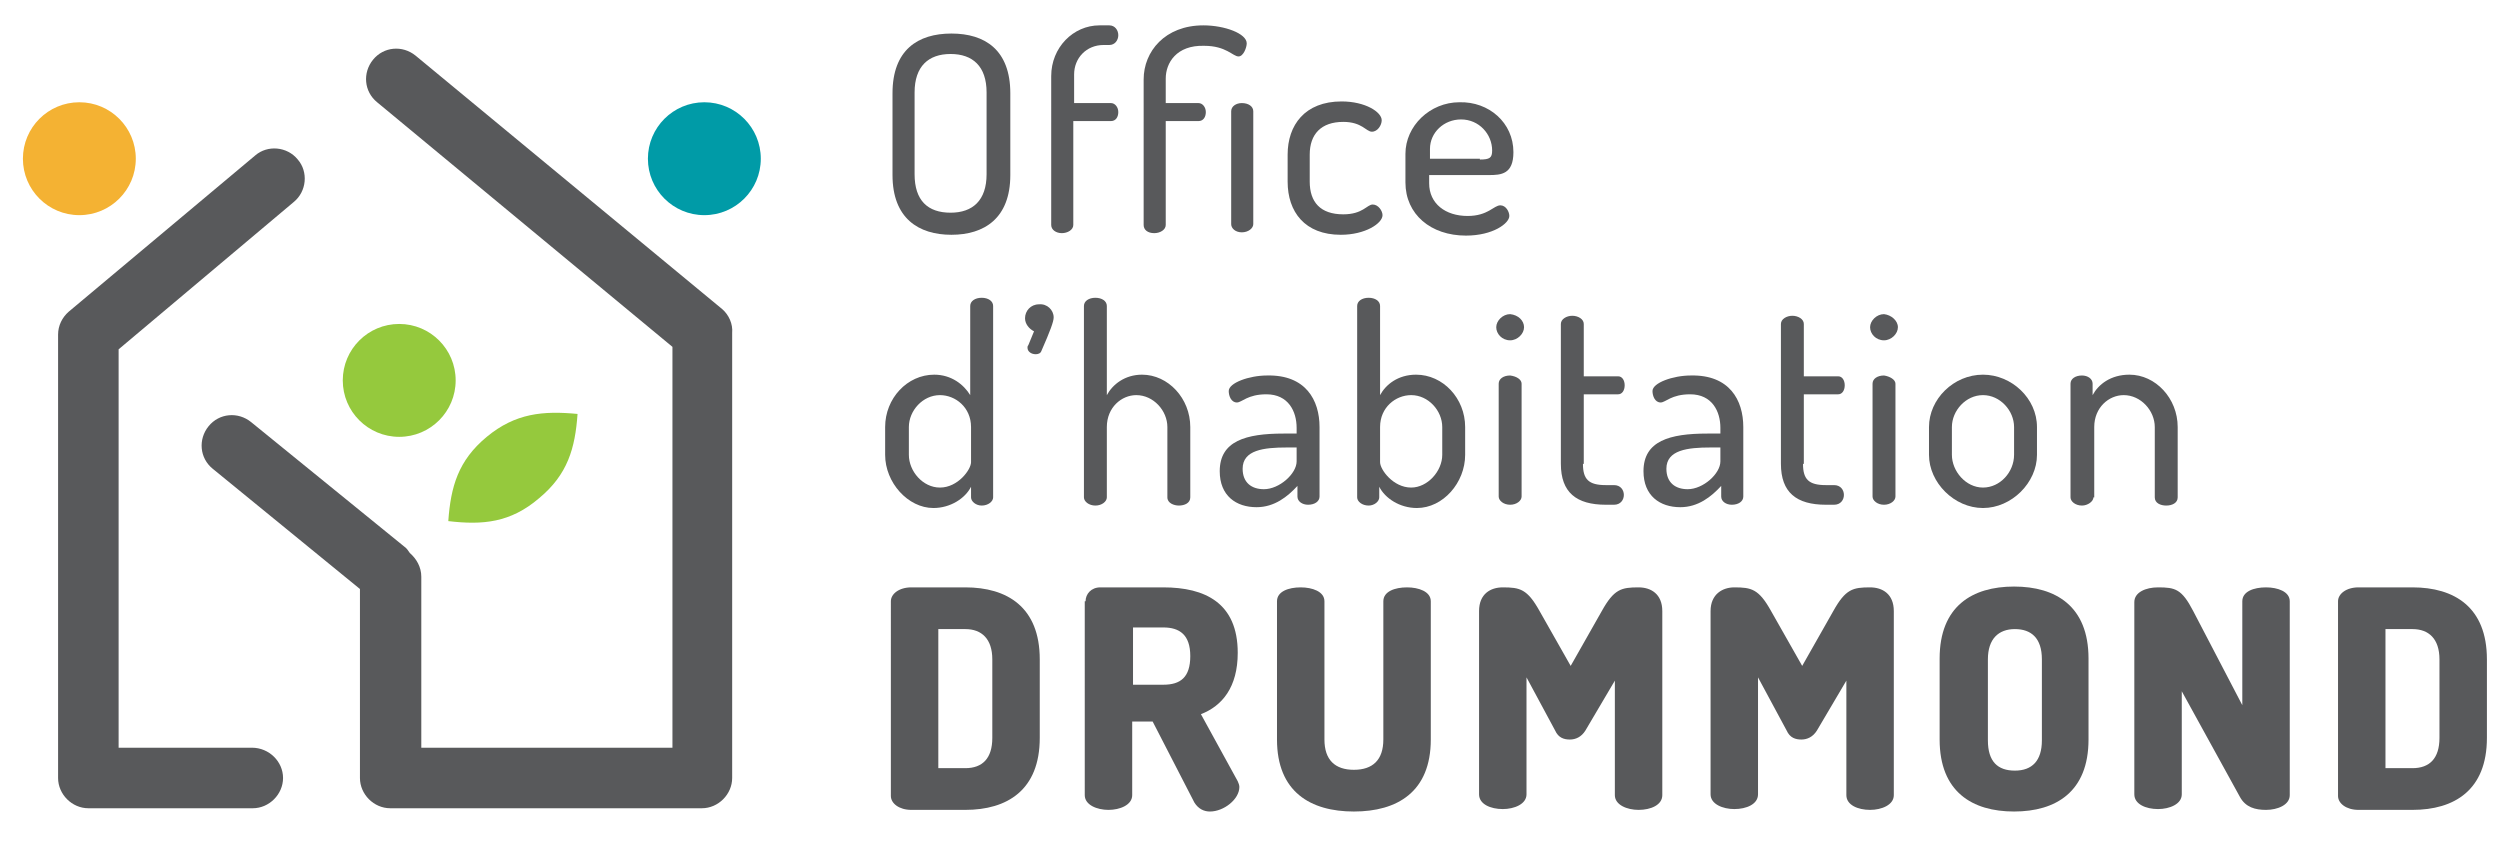 <?xml version="1.0" encoding="UTF-8"?>
<!-- Generator: Adobe Illustrator 21.0.2, SVG Export Plug-In . SVG Version: 6.00 Build 0)  -->
<svg xmlns="http://www.w3.org/2000/svg" xmlns:xlink="http://www.w3.org/1999/xlink" version="1.1" id="Calque_1" x="0px" y="0px" viewBox="0 0 305.6 103.2" style="enable-background:new 0 0 305.6 103.2;" xml:space="preserve">
<style type="text/css">
	.st0{fill:#58595B;}
	.st1{fill:#95C93D;}
	.st2{fill:#009BA7;}
	.st3{fill:#F4B233;}
</style>
<g>
	<g>
		<path class="st0" d="M109.1,21.4v-10c0-5.3,3.1-7.3,7.2-7.3s7.2,2,7.2,7.3v10c0,5.3-3.2,7.3-7.2,7.3S109.1,26.7,109.1,21.4z     M120.6,11.3c0-3.2-1.7-4.7-4.4-4.7c-2.7,0-4.4,1.5-4.4,4.7v10c0,3.2,1.6,4.7,4.4,4.7c2.7,0,4.4-1.5,4.4-4.7V11.3z"></path>
	</g>
	<g>
		<path class="st0" d="M131.2,12.6h4.6c0.5,0,0.9,0.5,0.9,1.1s-0.3,1.1-0.9,1.1h-4.6v12.7c0,0.6-0.7,1-1.4,1s-1.3-0.4-1.3-1V9.3    c0-3.5,2.7-6.2,5.9-6.2h1.2c0.7,0,1.1,0.6,1.1,1.2c0,0.6-0.4,1.2-1.1,1.2h-0.7c-2.1,0-3.6,1.6-3.6,3.6V12.6z"></path>
	</g>
	<g>
		<path class="st0" d="M142.5,9.6v3h4c0.5,0,0.9,0.5,0.9,1.1s-0.3,1.1-0.9,1.1h-4v12.7c0,0.6-0.7,1-1.4,1c-0.8,0-1.3-0.4-1.3-1V9.7    c0-3.4,2.6-6.6,7.3-6.6c2.6,0,5.3,1,5.3,2.2c0,0.5-0.4,1.6-1,1.6c-0.7,0-1.5-1.3-4.2-1.3C143.8,5.5,142.5,7.7,142.5,9.6z     M153.2,13.6v13.8c0,0.5-0.6,1-1.4,1c-0.8,0-1.3-0.5-1.3-1V13.6c0-0.6,0.6-1,1.3-1C152.6,12.6,153.2,13,153.2,13.6z"></path>
	</g>
	<g>
		<path class="st0" d="M157.4,22.2v-3.3c0-3.6,2.1-6.5,6.6-6.5c2.9,0,4.9,1.3,4.9,2.3c0,0.6-0.5,1.4-1.2,1.4s-1.2-1.2-3.5-1.2    c-2.7,0-4.1,1.5-4.1,4v3.3c0,2.5,1.3,4,4.1,4c2.4,0,2.9-1.2,3.6-1.2c0.7,0,1.2,0.8,1.2,1.3c0,1-2.1,2.4-5.1,2.4    C159.5,28.7,157.4,25.9,157.4,22.2z"></path>
	</g>
	<g>
		<path class="st0" d="M185,18.6c0,2.7-1.5,2.8-3,2.8h-7.3v1c0,2.5,2,4,4.7,4c2.5,0,3.2-1.3,4-1.3c0.7,0,1.1,0.8,1.1,1.3    c0,0.9-2,2.4-5.3,2.4c-4.3,0-7.4-2.6-7.4-6.5v-3.5c0-3.4,3-6.3,6.6-6.3C182,12.4,185,15,185,18.6z M180.9,19.5    c1.2,0,1.5-0.2,1.5-1.1c0-2-1.6-3.8-3.8-3.8c-2.1,0-3.8,1.6-3.8,3.6v1.2H180.9z"></path>
	</g>
	<g>
		<path class="st0" d="M121.4,37.4v23.4c0,0.5-0.6,1-1.4,1c-0.7,0-1.3-0.5-1.3-1v-1.3c-0.7,1.4-2.5,2.6-4.6,2.6    c-3.1,0-5.9-3.1-5.9-6.5v-3.4c0-3.5,2.7-6.4,6-6.4c2.1,0,3.6,1.2,4.4,2.5V37.4c0-0.6,0.6-1,1.4-1    C120.8,36.4,121.4,36.8,121.4,37.4z M111.1,55.6c0,2,1.7,4,3.8,4c2.2,0,3.8-2.2,3.8-3.1v-4.3c0-2.4-1.9-3.9-3.8-3.9    c-2.1,0-3.8,1.9-3.8,3.9V55.6z"></path>
	</g>
	<g>
		<path class="st0" d="M128.8,38.8c0,0.5-0.4,1.6-1.5,4.1c-0.1,0.3-0.4,0.4-0.7,0.4c-0.5,0-1-0.3-1-0.8c0-0.1,0-0.2,0.1-0.3l0.7-1.7    c-0.6-0.3-1.1-0.9-1.1-1.6c0-0.9,0.7-1.7,1.7-1.7C128,37.1,128.8,37.9,128.8,38.8z"></path>
	</g>
	<g>
		<path class="st0" d="M135.3,60.8c0,0.5-0.6,1-1.4,1c-0.8,0-1.4-0.5-1.4-1V37.4c0-0.6,0.6-1,1.4-1c0.8,0,1.4,0.4,1.4,1v10.9    c0.7-1.3,2.2-2.5,4.3-2.5c3.2,0,5.9,2.9,5.9,6.4v8.6c0,0.7-0.7,1-1.4,1c-0.6,0-1.4-0.3-1.4-1v-8.6c0-2-1.7-3.9-3.8-3.9    c-1.8,0-3.6,1.5-3.6,3.9V60.8z"></path>
	</g>
	<g>
		<path class="st0" d="M161.3,52.2v8.5c0,0.6-0.6,1-1.4,1c-0.7,0-1.3-0.4-1.3-1v-1.3c-1.2,1.3-2.8,2.6-5,2.6c-2.5,0-4.5-1.4-4.5-4.4    c0-3.7,3.2-4.6,7.8-4.6h1.6v-0.7c0-2-1-4.1-3.7-4.1c-2.3,0-3,1-3.6,1c-0.7,0-1-0.8-1-1.4c0-1,2.5-1.9,4.7-1.9    C159.6,45.8,161.3,48.9,161.3,52.2z M158.5,54.7h-1.2c-2.8,0-5.4,0.3-5.4,2.6c0,1.7,1.1,2.5,2.6,2.5c1.9,0,4-1.9,4-3.4V54.7z"></path>
	</g>
	<g>
		<path class="st0" d="M168.7,37.4v10.9c0.7-1.3,2.2-2.5,4.4-2.5c3.3,0,6,2.9,6,6.4v3.4c0,3.4-2.7,6.5-5.9,6.5    c-2.1,0-3.9-1.2-4.6-2.6v1.3c0,0.5-0.6,1-1.3,1c-0.8,0-1.4-0.5-1.4-1V37.4c0-0.6,0.6-1,1.4-1C168.1,36.4,168.7,36.8,168.7,37.4z     M176.3,52.2c0-2-1.7-3.9-3.8-3.9c-1.9,0-3.8,1.5-3.8,3.9v4.3c0,0.9,1.6,3.1,3.8,3.1c2,0,3.8-2,3.8-4V52.2z"></path>
	</g>
	<g>
		<path class="st0" d="M186.3,40c0,0.8-0.8,1.6-1.7,1.6c-1,0-1.7-0.8-1.7-1.6s0.8-1.6,1.7-1.6C185.6,38.5,186.3,39.2,186.3,40z     M186,46.9v13.8c0,0.5-0.6,1-1.4,1c-0.8,0-1.4-0.5-1.4-1V46.9c0-0.6,0.6-1,1.4-1C185.4,46,186,46.4,186,46.9z"></path>
	</g>
	<g>
		<path class="st0" d="M193.5,56.7c0,1.9,0.7,2.6,2.8,2.6h1c0.8,0,1.2,0.6,1.2,1.2c0,0.6-0.4,1.2-1.2,1.2h-1c-3.6,0-5.5-1.5-5.5-5    V39.6c0-0.6,0.7-1,1.4-1c0.7,0,1.4,0.4,1.4,1V46h4.2c0.5,0,0.8,0.5,0.8,1.1s-0.3,1.1-0.8,1.1h-4.2V56.7z"></path>
	</g>
	<g>
		<path class="st0" d="M213.1,52.2v8.5c0,0.6-0.6,1-1.4,1c-0.7,0-1.3-0.4-1.3-1v-1.3c-1.2,1.3-2.8,2.6-5,2.6c-2.5,0-4.5-1.4-4.5-4.4    c0-3.7,3.2-4.6,7.8-4.6h1.6v-0.7c0-2-1-4.1-3.7-4.1c-2.3,0-3,1-3.6,1c-0.7,0-1-0.8-1-1.4c0-1,2.5-1.9,4.7-1.9    C211.4,45.8,213.1,48.9,213.1,52.2z M210.3,54.7h-1.2c-2.8,0-5.4,0.3-5.4,2.6c0,1.7,1.1,2.5,2.6,2.5c1.9,0,4-1.9,4-3.4V54.7z"></path>
	</g>
	<g>
		<path class="st0" d="M220.4,56.7c0,1.9,0.7,2.6,2.8,2.6h1c0.8,0,1.2,0.6,1.2,1.2c0,0.6-0.4,1.2-1.2,1.2h-1c-3.6,0-5.5-1.5-5.5-5    V39.6c0-0.6,0.7-1,1.4-1c0.7,0,1.4,0.4,1.4,1V46h4.2c0.5,0,0.8,0.5,0.8,1.1s-0.3,1.1-0.8,1.1h-4.2V56.7z"></path>
	</g>
	<g>
		<path class="st0" d="M232,40c0,0.8-0.8,1.6-1.7,1.6c-1,0-1.7-0.8-1.7-1.6s0.8-1.6,1.7-1.6C231.2,38.5,232,39.2,232,40z     M231.7,46.9v13.8c0,0.5-0.6,1-1.4,1c-0.8,0-1.4-0.5-1.4-1V46.9c0-0.6,0.6-1,1.4-1C231,46,231.7,46.4,231.7,46.9z"></path>
	</g>
	<g>
		<path class="st0" d="M249,52.2v3.4c0,3.4-3.1,6.5-6.6,6.5s-6.6-3.1-6.6-6.5v-3.4c0-3.4,3-6.4,6.6-6.4    C245.9,45.8,249,48.7,249,52.2z M246.2,52.2c0-2-1.7-3.9-3.8-3.9c-2.1,0-3.8,1.9-3.8,3.9v3.4c0,2,1.7,4,3.8,4s3.8-1.9,3.8-4V52.2z    "></path>
	</g>
	<g>
		<path class="st0" d="M255.9,60.8c0,0.5-0.7,1-1.4,1c-0.8,0-1.4-0.5-1.4-1V46.9c0-0.6,0.6-1,1.4-1c0.7,0,1.3,0.4,1.3,1v1.4    c0.7-1.3,2.2-2.5,4.5-2.5c3.2,0,5.9,2.9,5.9,6.4v8.6c0,0.7-0.7,1-1.4,1c-0.7,0-1.4-0.3-1.4-1v-8.6c0-2-1.7-3.9-3.8-3.9    c-1.8,0-3.6,1.5-3.6,3.9V60.8z"></path>
	</g>
	<g>
		<path class="st0" d="M118,71.8c5.1,0,9.1,2.4,9.1,8.8v9.6c0,6.4-4,8.8-9.1,8.8h-6.6c-1.5,0-2.5-0.8-2.5-1.7V73.5    c0-0.9,1-1.7,2.5-1.7H118z M114.7,76.8v17.1h3.3c2.1,0,3.3-1.2,3.3-3.7v-9.6c0-2.5-1.3-3.7-3.3-3.7H114.7z"></path>
	</g>
	<g>
		<path class="st0" d="M132.7,73.5c0-0.9,0.7-1.7,1.8-1.7h7.7c5.1,0,9.1,1.9,9.1,8c0,4.2-1.9,6.5-4.5,7.5l4.5,8.2    c0.1,0.2,0.2,0.5,0.2,0.7c0,1.5-1.9,3-3.6,3c-0.7,0-1.4-0.3-1.9-1.1l-5.1-9.9h-2.5v9c0,1.2-1.5,1.8-2.9,1.8s-2.9-0.6-2.9-1.8V73.5    z M138.5,76.8v6.9h3.7c2.1,0,3.3-0.9,3.3-3.5c0-2.6-1.3-3.5-3.3-3.5H138.5z"></path>
	</g>
	<g>
		<path class="st0" d="M169.1,73.5c0-1.2,1.4-1.7,2.9-1.7c1.4,0,2.9,0.5,2.9,1.7v16.9c0,6.4-4.1,8.8-9.4,8.8c-5.3,0-9.4-2.4-9.4-8.8    V73.5c0-1.2,1.4-1.7,2.9-1.7c1.4,0,2.9,0.5,2.9,1.7v16.9c0,2.5,1.3,3.7,3.6,3.7s3.6-1.2,3.6-3.7V73.5z"></path>
	</g>
	<g>
		<path class="st0" d="M193.8,89.3c-0.5,0.8-1.2,1.1-1.9,1.1c-0.7,0-1.4-0.2-1.8-1.1l-3.5-6.5v14.3c0,1.2-1.5,1.8-2.9,1.8    c-1.5,0-2.9-0.6-2.9-1.8V74.7c0-2.1,1.4-2.9,2.9-2.9c2.1,0,3,0.2,4.5,2.9l3.8,6.7l3.8-6.7c1.5-2.7,2.4-2.9,4.5-2.9    c1.5,0,2.9,0.8,2.9,2.9v22.5c0,1.2-1.4,1.8-2.9,1.8c-1.4,0-2.9-0.6-2.9-1.8V83.2L193.8,89.3z"></path>
	</g>
	<g>
		<path class="st0" d="M222.1,89.3c-0.5,0.8-1.2,1.1-1.9,1.1c-0.7,0-1.4-0.2-1.8-1.1l-3.5-6.5v14.3c0,1.2-1.4,1.8-2.9,1.8    c-1.4,0-2.9-0.6-2.9-1.8V74.7c0-2.1,1.5-2.9,2.9-2.9c2.1,0,3,0.2,4.5,2.9l3.8,6.7l3.8-6.7c1.5-2.7,2.4-2.9,4.5-2.9    c1.5,0,2.9,0.8,2.9,2.9v22.5c0,1.2-1.5,1.8-2.9,1.8c-1.5,0-2.9-0.6-2.9-1.8V83.2L222.1,89.3z"></path>
	</g>
	<g>
		<path class="st0" d="M237.1,90.4v-9.9c0-6.4,4-8.8,9.1-8.8c5.1,0,9.1,2.4,9.1,8.8v9.9c0,6.4-4,8.8-9.1,8.8    C241.1,99.2,237.1,96.8,237.1,90.4z M249.6,80.6c0-2.6-1.3-3.7-3.3-3.7s-3.3,1.2-3.3,3.7v9.9c0,2.6,1.2,3.7,3.3,3.7    s3.3-1.2,3.3-3.7V80.6z"></path>
	</g>
	<g>
		<path class="st0" d="M273.8,97.4l-7.1-12.9v12.6c0,1.2-1.5,1.8-2.9,1.8c-1.5,0-2.9-0.6-2.9-1.8V73.6c0-1.2,1.4-1.8,2.9-1.8    c2.1,0,2.9,0.2,4.3,2.9l6,11.5V73.5c0-1.2,1.4-1.7,2.9-1.7c1.4,0,2.9,0.5,2.9,1.7v23.7c0,1.2-1.5,1.8-2.9,1.8    C275.7,99,274.5,98.7,273.8,97.4z"></path>
	</g>
	<g>
		<path class="st0" d="M294.9,71.8c5.1,0,9.1,2.4,9.1,8.8v9.6c0,6.4-4,8.8-9.1,8.8h-6.6c-1.5,0-2.5-0.8-2.5-1.7V73.5    c0-0.9,1-1.7,2.5-1.7H294.9z M291.6,76.8v17.1h3.3c2.1,0,3.3-1.2,3.3-3.7v-9.6c0-2.5-1.3-3.7-3.3-3.7H291.6z"></path>
	</g>
</g>
<g>
	<circle class="st1" cx="48.8" cy="46.5" r="6.9"></circle>
</g>
<g>
	<path class="st0" d="M30.8,91.4H14.5V42.7l21.4-18c1.6-1.3,1.8-3.7,0.5-5.2c-1.3-1.6-3.7-1.8-5.2-0.5L8.4,38.1   c-0.8,0.7-1.3,1.7-1.3,2.8v54.2c0,2,1.7,3.7,3.7,3.7h20.1c2,0,3.7-1.7,3.7-3.7S32.9,91.4,30.8,91.4z"></path>
	<path class="st0" d="M88.3,37.8L50.8,6.8c-1.6-1.3-3.9-1.1-5.2,0.5c-1.3,1.6-1.1,3.9,0.5,5.2l36.1,29.9v49H51.5V70.5   c0-1.2-0.6-2.2-1.4-2.9c-0.2-0.3-0.4-0.6-0.7-0.8L30.7,51.6c-1.6-1.3-3.9-1.1-5.2,0.5c-1.3,1.6-1.1,3.9,0.5,5.2l18,14.7v23.1   c0,2,1.7,3.7,3.7,3.7h38.1c2,0,3.7-1.7,3.7-3.7V40.7C89.6,39.6,89.1,38.5,88.3,37.8z"></path>
</g>
<g>
	<circle class="st2" cx="86.1" cy="19.4" r="6.9"></circle>
</g>
<g>
	<circle class="st3" cx="9.7" cy="19.4" r="6.9"></circle>
</g>
<g>
	<path class="st1" d="M54.8,63.7c0.3-4.2,1.2-7.4,4.7-10.3c3.5-2.9,6.9-3.2,11.1-2.8c-0.3,4.2-1.2,7.4-4.7,10.3   C62.4,63.9,59,64.2,54.8,63.7z"></path>
</g>
</svg>
